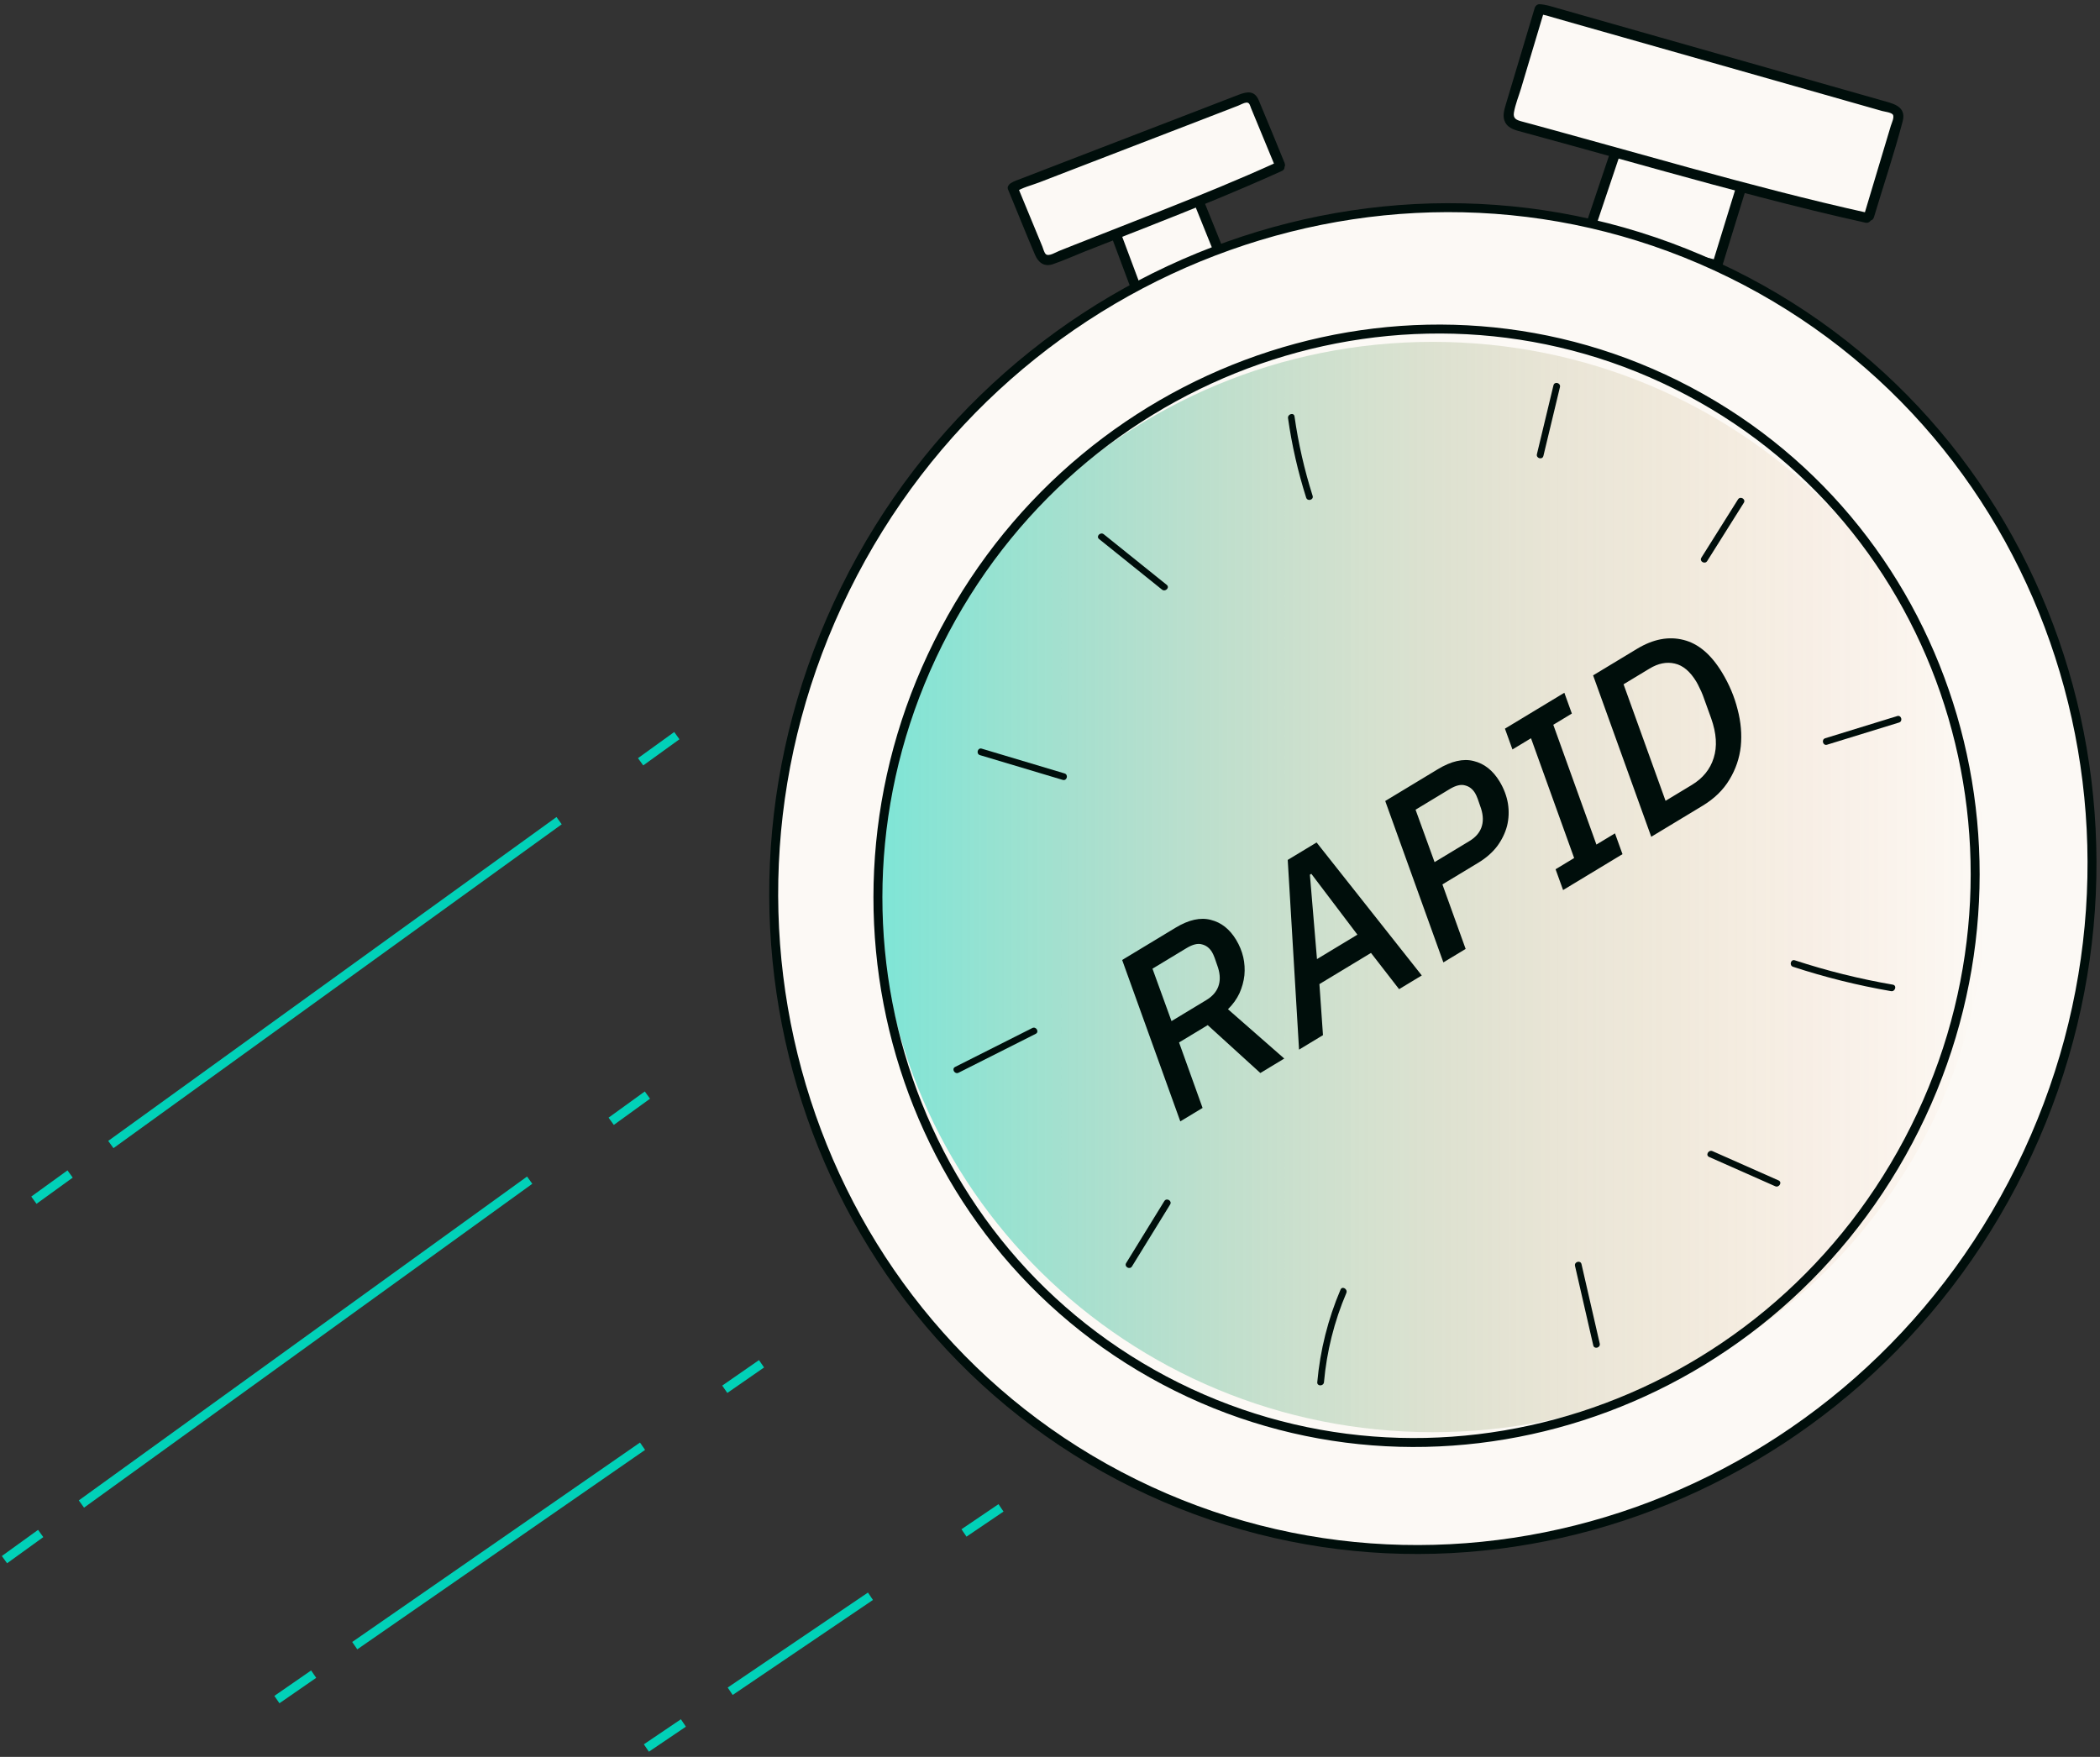 <svg width="343" height="287" viewBox="0 0 343 287" fill="none" xmlns="http://www.w3.org/2000/svg">
<rect x="0" y="0" width="343" height="287" fill="#333333" stroke="none"/>
<g clip-path="url(#clip0_6771_59699)">
<path d="M263.928 24.668C262.423 29.138 260.919 33.615 259.414 38.084L280.47 43.35C281.755 39.172 283.048 34.995 284.333 30.81" fill="#FCF9F5"/>
<path d="M263.14 24.448C261.635 28.918 260.131 33.395 258.626 37.864C258.487 38.281 258.787 38.77 259.203 38.872C265.345 40.406 271.495 41.947 277.637 43.481L280.259 44.138C280.697 44.248 281.135 43.999 281.267 43.561C282.552 39.384 283.845 35.206 285.13 31.021C285.444 30.006 283.859 29.575 283.545 30.583C282.26 34.761 280.967 38.938 279.682 43.123L280.69 42.546C274.548 41.012 268.398 39.471 262.256 37.938C261.38 37.718 260.503 37.499 259.634 37.28L260.211 38.288C261.715 33.818 263.22 29.341 264.724 24.872C265.06 23.864 263.476 23.433 263.14 24.433V24.448Z" fill="#000E0B"/>
<path d="M182.188 38.048C183.321 41.072 184.445 44.088 185.577 47.112L199.198 41.349C198.081 38.574 196.956 35.799 195.838 33.023" fill="#FCF9F5"/>
<path d="M181.392 38.266C182.524 41.29 183.649 44.306 184.781 47.33C184.985 47.87 185.467 48.038 185.986 47.819C189.959 46.139 193.925 44.459 197.898 42.78L199.607 42.057C199.906 41.933 200.103 41.429 199.986 41.129C198.869 38.354 197.744 35.579 196.627 32.803C196.232 31.832 194.648 32.256 195.042 33.242C196.159 36.017 197.284 38.792 198.402 41.567L198.781 40.64C194.808 42.32 190.843 43.999 186.87 45.679L185.161 46.402L186.366 46.892C185.234 43.868 184.109 40.852 182.977 37.828C182.612 36.849 181.02 37.273 181.392 38.266Z" fill="#000E0B"/>
<path d="M304.892 35.586C286.561 31.532 266.842 25.624 247.911 20.526C247.437 20.402 246.969 20.176 246.677 19.789C246.217 19.183 246.414 18.335 246.633 17.612C248.24 12.244 249.847 6.884 251.454 1.516L252.082 1.545C270.946 6.906 289.818 12.274 308.683 17.634C309.201 17.78 309.778 17.977 310.005 18.452C310.195 18.846 310.071 19.314 309.946 19.73C308.391 24.908 306.835 30.094 305.287 35.272" fill="#FCF9F5"/>
<path d="M305.111 34.789C295.339 32.62 285.655 30.064 276 27.42C271.084 26.069 266.169 24.696 261.261 23.331C258.786 22.644 256.31 21.957 253.834 21.278C252.716 20.971 251.599 20.665 250.474 20.358C249.802 20.175 249.13 20 248.466 19.817C247.655 19.591 247.115 19.343 247.275 18.386C247.502 17.05 248.064 15.698 248.451 14.406L249.678 10.294C250.533 7.438 251.387 4.59 252.242 1.734L251.453 2.341C252.264 2.377 253.001 2.662 253.783 2.881L257.624 3.977L265.139 6.109L279.812 10.279C284.822 11.704 289.825 13.128 294.835 14.552L302.175 16.641L305.666 17.634L307.411 18.131C307.798 18.24 308.828 18.35 309.135 18.686C309.486 19.08 308.96 20.132 308.836 20.548C308.631 21.242 308.419 21.928 308.215 22.622C307.798 24.002 307.39 25.383 306.973 26.763C306.148 29.524 305.315 32.292 304.49 35.052C304.183 36.068 305.768 36.498 306.075 35.491C307.638 30.276 309.383 25.083 310.771 19.817C311.443 17.269 309.047 16.882 307.156 16.341L299.122 14.055C288.642 11.075 278.161 8.096 267.681 5.116L258.946 2.633L254.403 1.34C253.425 1.062 252.483 0.734 251.46 0.69C251.095 0.675 250.766 0.96 250.671 1.296C249.101 6.547 247.516 11.791 245.953 17.05C245.676 17.977 245.362 19.043 245.837 19.964C246.399 21.052 247.633 21.293 248.707 21.585C251.285 22.279 253.863 22.987 256.434 23.703C266.79 26.566 277.132 29.509 287.532 32.211C293.221 33.694 298.939 35.103 304.68 36.374C305.71 36.601 306.148 35.016 305.118 34.789H305.111Z" fill="#000E0B"/>
<path d="M209.043 26.888C207.633 23.463 206.223 20.045 204.807 16.62C204.69 16.342 204.558 16.043 204.288 15.904C203.959 15.743 203.565 15.868 203.222 15.999C190.74 20.812 178.259 25.625 165.777 30.438L165.427 30.679C166.887 34.221 168.355 37.763 169.816 41.305C170.013 41.78 170.276 42.321 170.787 42.459C171.109 42.547 171.459 42.474 171.773 42.35C184.175 37.369 197.35 32.505 208.977 27.203" fill="#FCF9F5"/>
<path d="M209.838 26.67C208.429 23.244 207.041 19.812 205.603 16.401C204.923 14.794 203.777 14.919 202.323 15.474L197.05 17.511C190.017 20.221 182.977 22.938 175.943 25.647L169.984 27.948L166.917 29.131C166.259 29.387 165.587 29.576 165.01 29.978C164.74 30.168 164.492 30.555 164.631 30.906C166.106 34.477 167.537 38.078 169.056 41.634C169.604 42.913 170.568 43.636 171.978 43.154C173.709 42.569 175.403 41.788 177.105 41.116C184.101 38.355 191.12 35.653 198.08 32.79C201.87 31.227 205.646 29.62 209.378 27.926C210.342 27.488 209.503 26.071 208.546 26.509C202.374 29.321 196.086 31.877 189.783 34.375C186.548 35.66 183.298 36.924 180.055 38.202C178.492 38.815 176.937 39.429 175.374 40.042C174.57 40.356 173.774 40.678 172.971 40.999C172.46 41.203 171.284 41.949 170.817 41.518C170.539 41.262 170.386 40.597 170.254 40.276L169.706 38.947L168.538 36.12C167.764 34.236 166.982 32.359 166.208 30.475L165.828 31.402C166.938 30.636 168.472 30.285 169.728 29.803L174.665 27.897L184.364 24.157L193.895 20.484L198.832 18.578L201.213 17.657L202.236 17.263C202.615 17.117 203.149 16.796 203.558 16.759C204.105 16.708 204.164 17.241 204.339 17.672C204.514 18.103 204.704 18.556 204.887 18.994C205.252 19.878 205.617 20.761 205.982 21.645C206.735 23.464 207.487 25.289 208.239 27.108C208.633 28.072 210.226 27.648 209.824 26.67H209.838Z" fill="#000E0B"/>
<path d="M329.999 190.872C356.925 136.295 335.788 70.854 282.788 44.706C229.788 18.557 164.994 41.604 138.068 96.181C111.142 150.758 132.279 216.199 185.279 242.348C238.279 268.496 303.072 245.45 329.999 190.872Z" fill="#FCF9F5" stroke="#000E0B" stroke-width="1.461" stroke-miterlimit="10"/>
<path d="M234.027 233.961C283.962 233.961 324.443 194.088 324.443 144.903C324.443 95.718 283.962 55.846 234.027 55.846C184.092 55.846 143.611 95.718 143.611 144.903C143.611 194.088 184.092 233.961 234.027 233.961Z" fill="url(#paint0_linear_6771_59699)"/>
<path d="M196.421 180.989L192.783 183.188L183.286 156.822L192.012 151.548C194.168 150.245 196.088 149.82 197.773 150.273C199.467 150.691 200.843 151.776 201.902 153.528C202.445 154.426 202.833 155.372 203.066 156.366C203.285 157.338 203.347 158.328 203.251 159.336C203.142 160.322 202.872 161.297 202.443 162.262C202.001 163.204 201.376 164.072 200.568 164.867L209.763 172.925L205.855 175.287L197.262 167.464L192.579 170.294L196.421 180.989ZM197.039 163.366C198.005 162.783 198.653 162.054 198.983 161.179C199.322 160.269 199.31 159.234 198.946 158.074C198.714 157.386 198.53 156.853 198.394 156.476C198.244 156.076 198.102 155.763 197.966 155.539C197.559 154.865 197.013 154.444 196.328 154.275C195.652 154.07 194.809 154.273 193.798 154.884L188.239 158.244L191.346 166.808L197.039 163.366ZM228.518 161.589L223.928 155.67L215.505 160.761L216.086 169.103L212.178 171.465L210.329 140.476L215.045 137.626L232.224 159.349L228.518 161.589ZM214.184 142.746L213.949 142.888L215.107 156.677L221.711 152.686L214.184 142.746ZM235.751 157.217L226.254 130.851L234.845 125.658C237.046 124.328 239 123.883 240.707 124.323C242.437 124.749 243.845 125.861 244.931 127.658C245.637 128.825 246.093 130.037 246.3 131.292C246.493 132.525 246.443 133.735 246.15 134.925C245.843 136.091 245.302 137.2 244.527 138.252C243.738 139.28 242.715 140.175 241.457 140.935L235.595 144.478L239.389 155.018L235.751 157.217ZM234.314 140.837L240.007 137.395C240.973 136.812 241.621 136.083 241.951 135.208C242.29 134.298 242.278 133.263 241.914 132.103C241.682 131.415 241.498 130.882 241.362 130.505C241.212 130.105 241.07 129.792 240.934 129.568C240.527 128.894 239.981 128.473 239.296 128.304C238.62 128.099 237.777 128.302 236.766 128.913L231.207 132.273L234.314 140.837ZM255.304 145.399L254.078 142L257.11 140.168L250.065 120.598L247.033 122.431L245.807 119.033L255.51 113.168L256.736 116.567L253.704 118.399L260.748 137.968L263.78 136.136L265.007 139.534L255.304 145.399ZM260.207 110.328L267.383 105.991C270.011 104.403 272.539 103.917 274.967 104.535C277.381 105.13 279.484 106.91 281.276 109.875C282.444 111.807 283.288 113.811 283.807 115.889C284.35 117.953 284.523 119.964 284.327 121.923C284.117 123.859 283.497 125.675 282.467 127.371C281.46 129.053 280.002 130.471 278.093 131.625L269.704 136.695L260.207 110.328ZM276.32 128.234C278.139 127.135 279.334 125.661 279.904 123.814C280.497 121.953 280.359 119.798 279.491 117.348L278.129 113.572C277.965 113.149 277.786 112.751 277.592 112.378C277.406 111.969 277.231 111.63 277.068 111.361C276.05 109.676 274.87 108.688 273.528 108.395C272.208 108.089 270.841 108.363 269.426 109.218L265.181 111.784L272.041 130.821L276.32 128.234Z" fill="#000E0B"/>
<path d="M311.7 186.404C335.348 141.779 319.284 86.931 275.821 63.899C232.357 40.867 177.953 58.372 154.305 102.997C130.657 147.623 146.721 202.47 190.184 225.502C233.648 248.535 288.052 231.03 311.7 186.404Z" stroke="#000E0B" stroke-width="1.461" stroke-miterlimit="10"/>
<path d="M124.382 222.787L118.379 226.95" stroke="#01D1B8" stroke-width="1.461" stroke-miterlimit="10"/>
<path d="M104.948 236.254L57.943 268.834" stroke="#01D1B8" stroke-width="1.461" stroke-miterlimit="10"/>
<path d="M51.231 273.486L45.227 277.642" stroke="#01D1B8" stroke-width="1.461" stroke-miterlimit="10"/>
<path d="M110.55 120.174L104.634 124.446" stroke="#01D1B8" stroke-width="1.461" stroke-miterlimit="10"/>
<path d="M91.32 134.064L18.104 186.97" stroke="#01D1B8" stroke-width="1.461" stroke-miterlimit="10"/>
<path d="M11.45 191.783L5.534 196.063" stroke="#01D1B8" stroke-width="1.461" stroke-miterlimit="10"/>
<path d="M105.744 178.893L99.828 183.172" stroke="#01D1B8" stroke-width="1.461" stroke-miterlimit="10"/>
<path d="M86.514 192.791L13.298 245.697" stroke="#01D1B8" stroke-width="1.461" stroke-miterlimit="10"/>
<path d="M6.644 250.51L0.729 254.782" stroke="#01D1B8" stroke-width="1.461" stroke-miterlimit="10"/>
<path d="M163.498 246.324L157.451 250.421" stroke="#01D1B8" stroke-width="1.461" stroke-miterlimit="10"/>
<path d="M142.173 260.764L119.263 276.283" stroke="#01D1B8" stroke-width="1.461" stroke-miterlimit="10"/>
<path d="M111.622 281.463L105.575 285.553" stroke="#01D1B8" stroke-width="1.461" stroke-miterlimit="10"/>
<path d="M253.732 62.944C252.834 66.691 251.928 70.445 251.03 74.191C250.862 74.878 251.921 75.17 252.089 74.484C252.987 70.737 253.893 66.983 254.791 63.236C254.959 62.55 253.9 62.258 253.732 62.944Z" fill="#000E0B"/>
<path d="M160.059 123.359C164.565 124.71 169.071 126.053 173.585 127.405C174.264 127.609 174.549 126.55 173.877 126.346C169.371 124.994 164.864 123.651 160.351 122.3C159.672 122.095 159.387 123.154 160.059 123.359Z" fill="#000E0B"/>
<path d="M156.561 175.241C160.76 173.123 164.967 171.005 169.166 168.887C169.794 168.573 169.239 167.624 168.611 167.938C164.412 170.056 160.205 172.174 156.006 174.292C155.377 174.606 155.933 175.555 156.561 175.241Z" fill="#000E0B"/>
<path d="M298.414 121.657C302.336 120.452 306.251 119.239 310.173 118.034C310.845 117.83 310.56 116.771 309.881 116.975C305.959 118.18 302.044 119.393 298.122 120.598C297.45 120.802 297.735 121.861 298.414 121.657Z" fill="#000E0B"/>
<path d="M292.863 157.932C298.092 159.649 303.446 160.978 308.872 161.913C309.559 162.03 309.858 160.978 309.164 160.854C303.738 159.919 298.385 158.59 293.155 156.873C292.483 156.654 292.199 157.713 292.863 157.932Z" fill="#000E0B"/>
<path d="M218.953 210.67C216.901 215.491 215.623 220.574 215.155 225.788C215.089 226.489 216.185 226.489 216.251 225.788C216.696 220.778 217.93 215.848 219.902 211.225C220.173 210.583 219.23 210.028 218.953 210.67Z" fill="#000E0B"/>
<path d="M179.515 88.055C182.94 90.808 186.365 93.561 189.79 96.315C190.338 96.753 191.112 95.979 190.565 95.54L180.289 87.28C179.741 86.842 178.967 87.616 179.515 88.055Z" fill="#000E0B"/>
<path d="M210.379 68.32C211 72.716 211.993 77.055 213.337 81.29C213.549 81.962 214.608 81.67 214.396 80.998C213.052 76.762 212.059 72.424 211.438 68.028C211.343 67.334 210.284 67.626 210.379 68.32Z" fill="#000E0B"/>
<path d="M278.841 91.654L284.823 82.137C285.202 81.538 284.253 80.991 283.873 81.582C281.879 84.752 279.886 87.929 277.892 91.099C277.512 91.698 278.461 92.245 278.841 91.654Z" fill="#000E0B"/>
<path d="M257.253 206.799L260.232 219.777C260.393 220.463 261.445 220.171 261.291 219.485L258.312 206.507C258.151 205.82 257.099 206.112 257.253 206.799Z" fill="#000E0B"/>
<path d="M279.155 189C282.756 190.593 286.349 192.192 289.95 193.784C290.585 194.069 291.147 193.127 290.505 192.835C286.904 191.243 283.311 189.643 279.71 188.051C279.075 187.766 278.512 188.708 279.155 189Z" fill="#000E0B"/>
<path d="M190.17 196.211C188.096 199.585 186.015 202.959 183.941 206.326C183.568 206.925 184.517 207.48 184.89 206.881C186.964 203.507 189.046 200.132 191.12 196.766C191.492 196.167 190.543 195.612 190.17 196.211Z" fill="#000E0B"/>
</g>
<defs>
<linearGradient id="paint0_linear_6771_59699" x1="143.604" y1="144.903" x2="324.443" y2="144.903" gradientUnits="userSpaceOnUse">
<stop stop-color="#01D1B8" stop-opacity="0.5"/>
<stop offset="0.61" stop-color="#8E8946" stop-opacity="0.18"/>
<stop offset="1" stop-color="#E06004" stop-opacity="0"/>
</linearGradient>
<clipPath id="clip0_6771_59699">
<rect width="342.134" height="285.46" fill="white" transform="translate(0.298 0.699)"/>
</clipPath>
</defs>
</svg>
